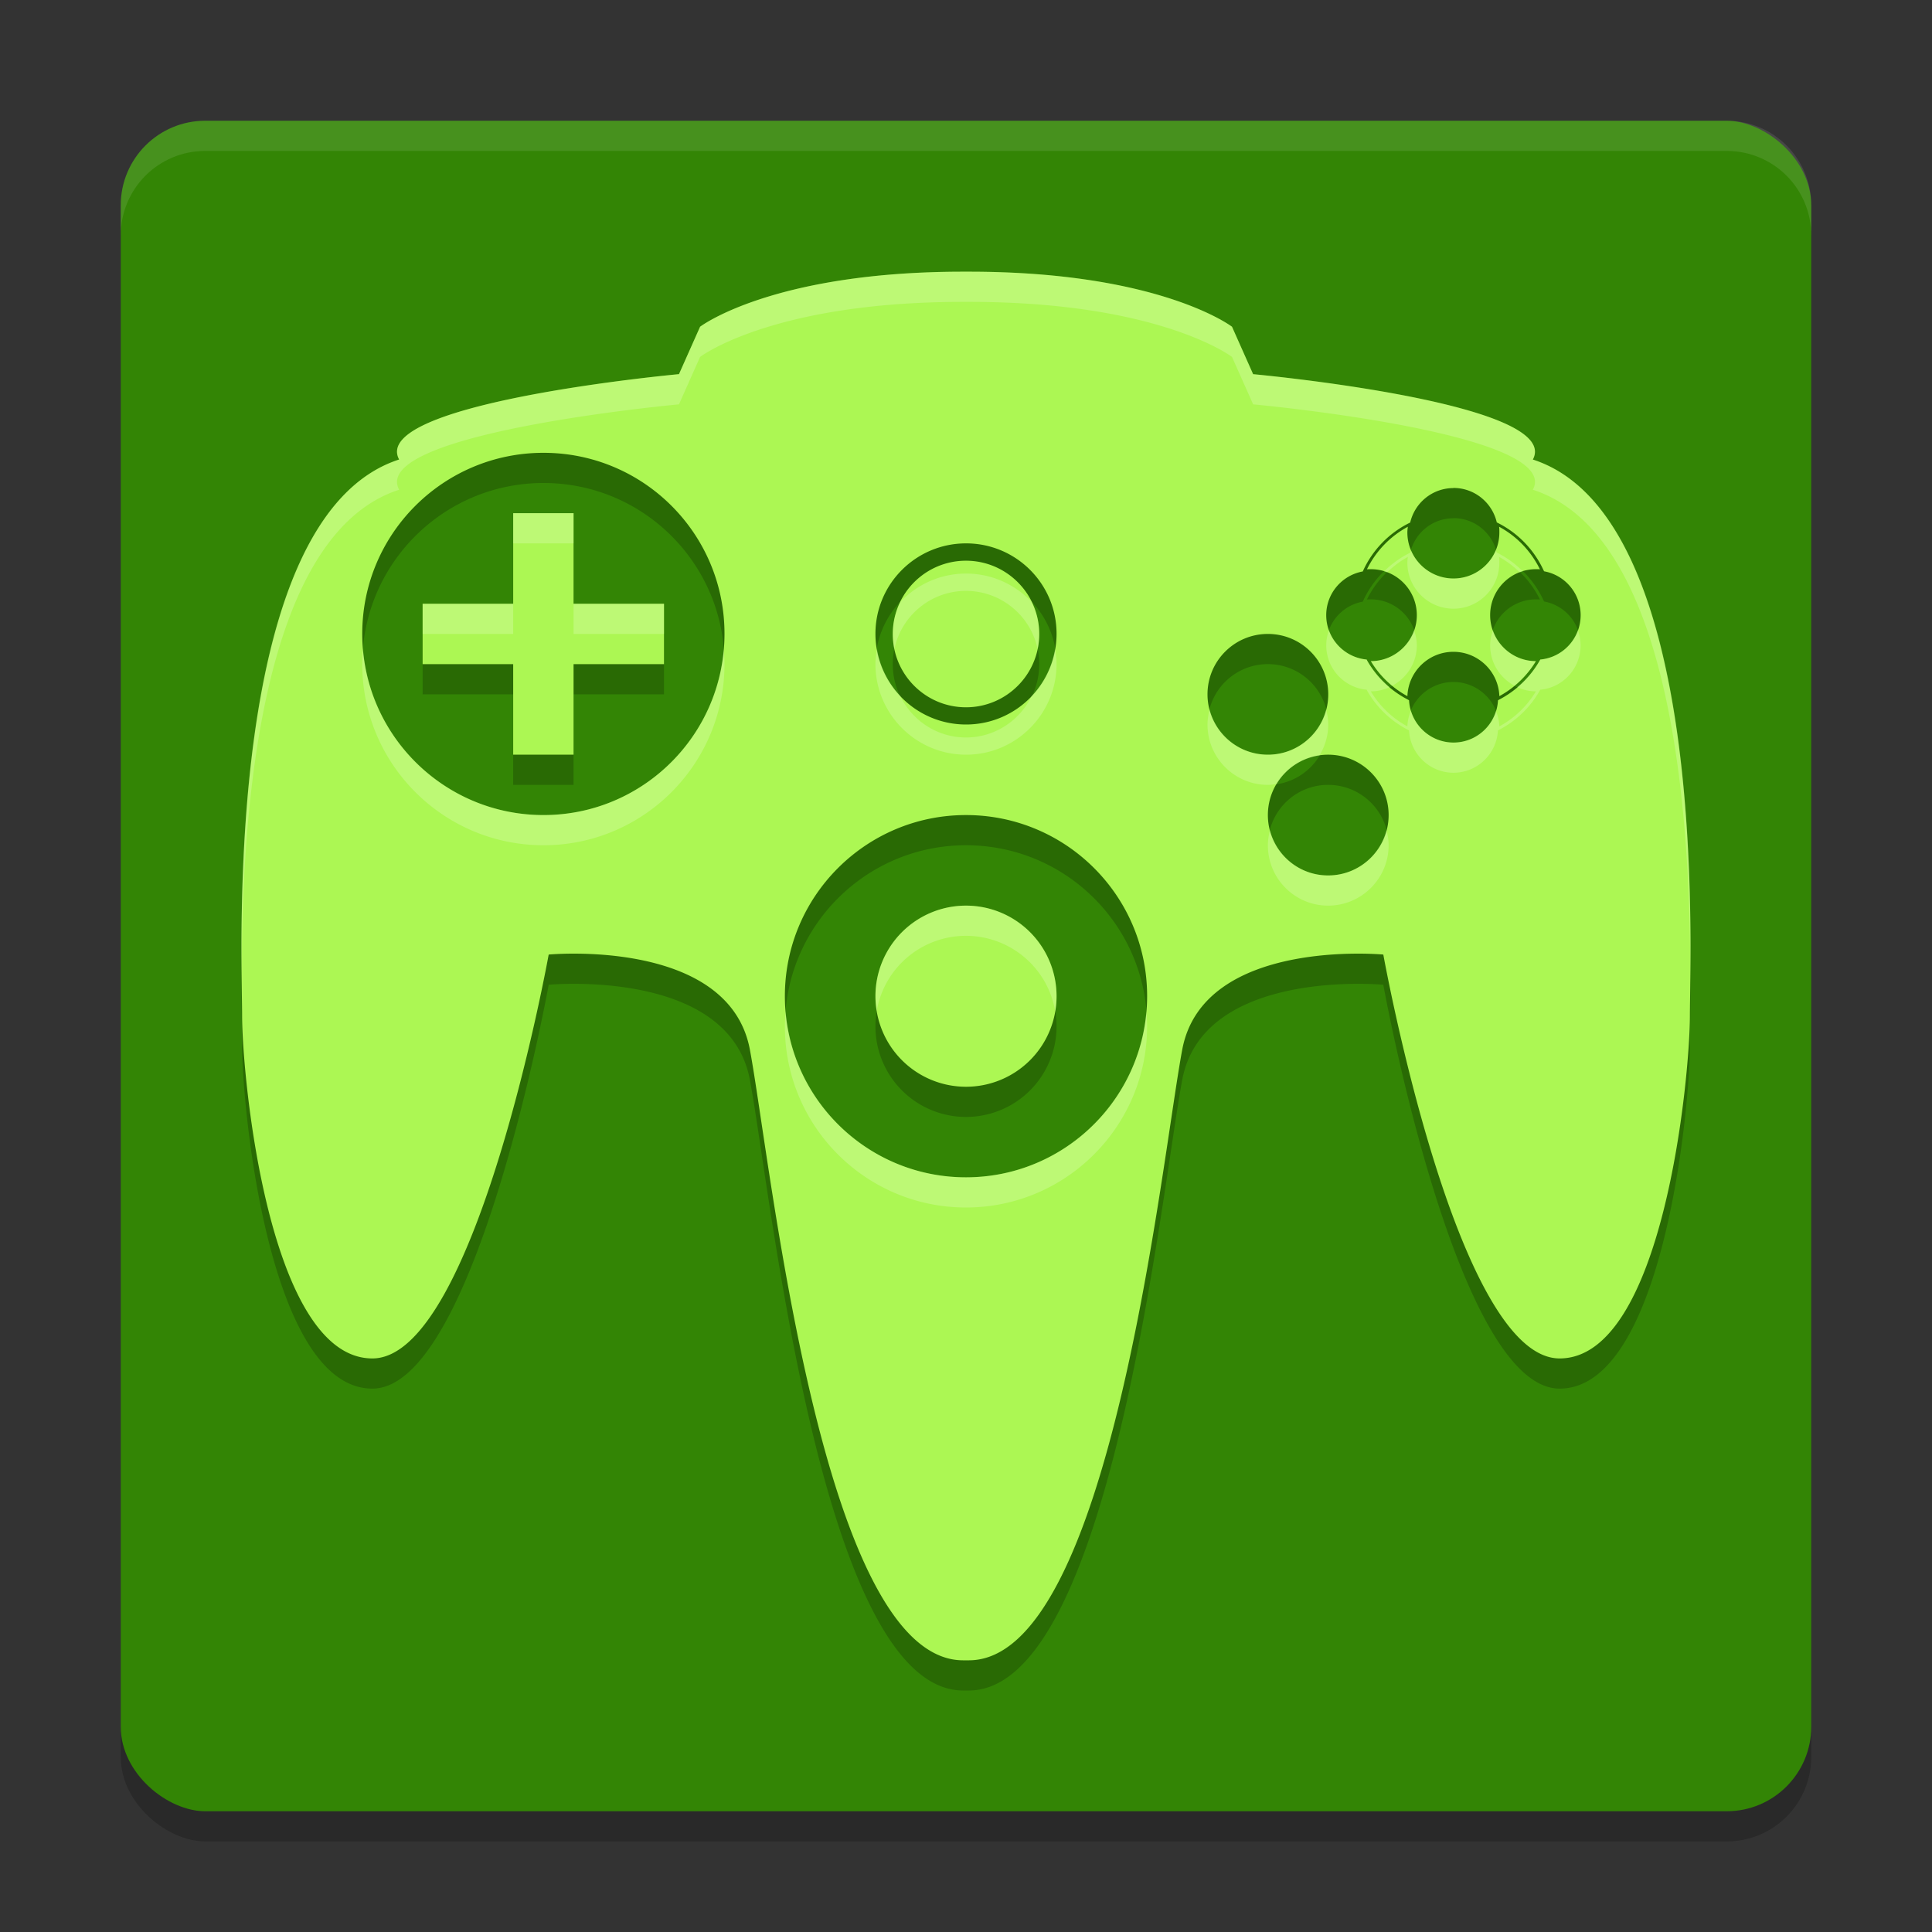 <svg xmlns="http://www.w3.org/2000/svg" width="64" height="64" version="1">
 <rect width="100%" height="100%" fill="#333333" stroke="none"/>
 <rect style="opacity:0.2" width="56" height="56" x="-61" y="-60" rx="2.8" ry="2.8" transform="matrix(0,-1,-1,0,0,0)"/>
 <rect style="fill:#338505" width="56" height="56" x="-60" y="-60" rx="2.8" ry="2.8" transform="matrix(0,-1,-1,0,0,0)"/>
 <path style="opacity:0.2" d="m 31.91,10 c -6.337,0 -8.719,1.824 -8.719,1.824 l -0.699,1.57 c 0,0 -10.285,0.943 -9.27,2.828 C 7.383,18.108 8.02,32.563 8.02,34.637 8.02,36.711 8.909,46 12.336,46 c 3.427,0 5.84,-13.379 5.84,-13.379 0,0 5.966,-0.563 6.664,3.145 C 25.538,39.474 27.201,56 31.906,56 h 0.188 c 4.706,0 6.372,-16.526 7.07,-20.234 0.698,-3.708 6.66,-3.145 6.66,-3.145 0,0 2.413,13.379 5.84,13.379 3.427,0 4.316,-9.289 4.316,-11.363 0,-2.074 0.636,-16.529 -5.203,-18.414 1.016,-1.885 -9.266,-2.828 -9.266,-2.828 L 40.812,11.824 c 0,0 -2.378,-1.824 -8.715,-1.824 z m -13.906,6 C 21.318,16 24,18.682 24,21.996 24,25.31 21.318,28 18.004,28 14.69,28 12,25.31 12,21.996 12,18.682 14.69,16 18.004,16 Z m 30.145,1.164 c 0.7,0 1.281,0.488 1.434,1.141 l 0.039,0.02 c 0.669,0.336 1.205,0.897 1.516,1.578 l 0.016,0.023 c 0.688,0.125 1.207,0.729 1.207,1.453 -0.001,0.769 -0.586,1.399 -1.336,1.469 l -0.016,0.027 c -0.318,0.562 -0.789,1.014 -1.363,1.309 l -0.023,0.016 c -0.042,0.777 -0.685,1.398 -1.473,1.398 -0.788,0 -1.431,-0.621 -1.473,-1.398 l -0.023,-0.016 C 46.078,23.889 45.603,23.437 45.285,22.875 l -0.012,-0.027 c -0.75,-0.07 -1.34,-0.7 -1.34,-1.469 0,-0.724 0.523,-1.324 1.211,-1.449 l 0.012,-0.027 c 0.311,-0.681 0.85,-1.239 1.52,-1.574 l 0.039,-0.02 c 0.152,-0.653 0.734,-1.141 1.434,-1.141 z M 17,18 v 3 h -3 v 2 h 3 v 3 h 2 v -3 h 2.996 V 21 H 19 v -3 z m 29.637,0.449 c -0.586,0.316 -1.063,0.812 -1.355,1.41 0.046,-0.004 0.088,-0.004 0.129,-0.004 0.84,0 1.523,0.683 1.523,1.523 0,0.839 -0.685,1.522 -1.523,1.523 0.294,0.489 0.71,0.888 1.211,1.16 0.029,-0.815 0.702,-1.469 1.523,-1.469 0.822,0 1.495,0.654 1.523,1.469 0.501,-0.273 0.917,-0.672 1.211,-1.16 -0.837,-0.002 -1.516,-0.685 -1.516,-1.523 0,-0.84 0.679,-1.523 1.52,-1.523 0.041,0 0.083,-2.08e-4 0.129,0.004 -0.293,-0.598 -0.765,-1.094 -1.352,-1.41 0.009,0.064 0.008,0.129 0.008,0.191 0,0.84 -0.68,1.523 -1.52,1.523 -0.84,0 -1.527,-0.683 -1.527,-1.523 0,-0.062 0.007,-0.127 0.016,-0.191 z M 32.002,19 C 33.658,19 35,20.34 35,21.996 35,23.653 33.658,25 32.002,25 30.345,25 29,23.653 29,21.996 29,20.34 30.345,19 32.002,19 Z m 0,0.574 C 30.661,19.573 29.575,20.659 29.574,22 c -8.25e-4,1.342 1.086,2.431 2.428,2.43 1.339,-0.002 2.425,-1.09 2.424,-2.43 -7.5e-4,-1.338 -1.086,-2.423 -2.424,-2.426 z M 42,22 c 1.105,0 2,0.895 2,2 0,1.105 -0.895,2 -2,2 -1.105,0 -2,-0.895 -2,-2 0,-1.105 0.895,-2 2,-2 z m 1.996,4 C 45.101,26 46,26.895 46,28 46,29.105 45.1,30 43.996,30 42.892,30 42,29.105 42,28 c 0,-1.105 0.892,-2 1.996,-2 z M 32,28 c 3.314,0 6,2.683 6,5.996 C 38,37.309 35.313,40 32,40 c -3.314,0 -6,-2.687 -6,-6 0,-3.313 2.686,-6 6,-6 z m 0,3 a 3,3 0 0 0 -3,3 3,3 0 0 0 3,3 3,3 0 0 0 3,-3 3,3 0 0 0 -3,-3 z"/>
 <path style="fill:#acf753" d="m 31.91,9 c -6.337,0 -8.719,1.824 -8.719,1.824 l -0.699,1.57 c 0,0 -10.285,0.943 -9.27,2.828 C 7.383,17.108 8.02,31.563 8.02,33.637 8.02,35.711 8.909,45 12.336,45 c 3.427,0 5.84,-13.379 5.84,-13.379 0,0 5.966,-0.563 6.664,3.145 C 25.538,38.474 27.201,55 31.906,55 h 0.188 c 4.706,0 6.372,-16.526 7.07,-20.234 0.698,-3.708 6.66,-3.145 6.66,-3.145 0,0 2.413,13.379 5.84,13.379 3.427,0 4.316,-9.289 4.316,-11.363 0,-2.074 0.636,-16.529 -5.203,-18.414 1.016,-1.885 -9.266,-2.828 -9.266,-2.828 L 40.812,10.824 C 40.812,10.824 38.435,9 32.098,9 Z m -13.906,6 C 21.318,15 24,17.682 24,20.996 24,24.31 21.318,27 18.004,27 14.69,27 12,24.31 12,20.996 12,17.682 14.69,15 18.004,15 Z m 30.145,1.164 c 0.7,0 1.281,0.488 1.434,1.141 l 0.039,0.02 c 0.669,0.336 1.205,0.897 1.516,1.578 l 0.016,0.023 c 0.688,0.125 1.207,0.729 1.207,1.453 -0.001,0.769 -0.586,1.399 -1.336,1.469 l -0.016,0.027 c -0.318,0.562 -0.789,1.014 -1.363,1.309 l -0.023,0.016 c -0.042,0.777 -0.685,1.398 -1.473,1.398 -0.788,0 -1.431,-0.621 -1.473,-1.398 l -0.023,-0.016 C 46.078,22.889 45.603,22.437 45.285,21.875 l -0.012,-0.027 c -0.75,-0.07 -1.34,-0.7 -1.34,-1.469 0,-0.724 0.523,-1.324 1.211,-1.449 l 0.012,-0.027 c 0.311,-0.681 0.85,-1.239 1.52,-1.574 l 0.039,-0.02 c 0.152,-0.653 0.734,-1.141 1.434,-1.141 z M 17,17 v 3 h -3 v 2 h 3 v 3 h 2 v -3 h 2.996 V 20 H 19 v -3 z m 29.637,0.449 c -0.586,0.316 -1.063,0.812 -1.355,1.41 0.046,-0.004 0.088,-0.004 0.129,-0.004 0.84,0 1.523,0.683 1.523,1.523 0,0.839 -0.685,1.522 -1.523,1.523 0.294,0.489 0.71,0.888 1.211,1.16 0.029,-0.815 0.702,-1.469 1.523,-1.469 0.822,0 1.495,0.654 1.523,1.469 0.501,-0.273 0.917,-0.672 1.211,-1.16 -0.837,-0.002 -1.516,-0.685 -1.516,-1.523 0,-0.84 0.679,-1.523 1.52,-1.523 0.041,0 0.083,-2.08e-4 0.129,0.004 -0.293,-0.598 -0.765,-1.094 -1.352,-1.41 0.009,0.064 0.008,0.129 0.008,0.191 0,0.84 -0.68,1.523 -1.52,1.523 -0.84,0 -1.527,-0.683 -1.527,-1.523 0,-0.062 0.007,-0.127 0.016,-0.191 z M 32.002,18 C 33.658,18 35,19.34 35,20.996 35,22.653 33.658,24 32.002,24 30.345,24 29,22.653 29,20.996 29,19.34 30.345,18 32.002,18 Z m 0,0.574 C 30.661,18.573 29.575,19.659 29.574,21 c -8.25e-4,1.342 1.086,2.431 2.428,2.43 1.339,-0.002 2.425,-1.09 2.424,-2.43 -7.5e-4,-1.338 -1.086,-2.423 -2.424,-2.426 z M 42,21 c 1.105,0 2,0.895 2,2 0,1.105 -0.895,2 -2,2 -1.105,0 -2,-0.895 -2,-2 0,-1.105 0.895,-2 2,-2 z m 1.996,4 C 45.101,25 46,25.895 46,27 46,28.105 45.1,29 43.996,29 42.892,29 42,28.105 42,27 c 0,-1.105 0.892,-2 1.996,-2 z M 32,27 c 3.314,0 6,2.683 6,5.996 C 38,36.309 35.313,39 32,39 c -3.314,0 -6,-2.687 -6,-6 0,-3.313 2.686,-6 6,-6 z m 0,3 a 3,3 0 0 0 -3,3 3,3 0 0 0 3,3 3,3 0 0 0 3,-3 3,3 0 0 0 -3,-3 z"/>
 <path style="opacity:0.1;fill:#ffffff" d="M 6.801 4 C 5.25 4 4 5.25 4 6.801 L 4 7.801 C 4 6.25 5.25 5 6.801 5 L 57.199 5 C 58.75 5 60 6.25 60 7.801 L 60 6.801 C 60 5.25 58.75 4 57.199 4 L 6.801 4 z"/>
 <path style="opacity:0.2;fill:#ffffff" d="M 31.91 9 C 25.573 9 23.191 10.824 23.191 10.824 L 22.492 12.395 C 22.492 12.395 12.208 13.337 13.223 15.223 C 7.985 16.914 7.956 28.648 8.006 32.559 C 7.996 27.948 8.371 17.789 13.223 16.223 C 12.208 14.337 22.492 13.395 22.492 13.395 L 23.191 11.824 C 23.191 11.824 25.573 10 31.91 10 L 32.098 10 C 38.435 10 40.812 11.824 40.812 11.824 L 41.512 13.395 C 41.512 13.395 51.793 14.337 50.777 16.223 C 55.629 17.789 56.004 27.948 55.994 32.559 C 56.044 28.648 56.015 16.913 50.777 15.223 C 51.793 13.337 41.512 12.395 41.512 12.395 L 40.812 10.824 C 40.812 10.824 38.435 9 32.098 9 L 31.91 9 z M 17 17 L 17 18 L 19 18 L 19 17 L 17 17 z M 49.551 18.229 C 49.321 18.777 48.78 19.164 48.148 19.164 C 47.52 19.164 46.978 18.781 46.744 18.236 C 46.737 18.262 46.721 18.283 46.715 18.309 L 46.676 18.328 C 46.368 18.483 46.091 18.689 45.848 18.928 C 45.882 18.938 45.918 18.946 45.951 18.959 C 46.157 18.762 46.384 18.586 46.637 18.449 C 46.628 18.513 46.621 18.578 46.621 18.641 C 46.621 19.481 47.308 20.164 48.148 20.164 C 48.988 20.164 49.668 19.481 49.668 18.641 C 49.668 18.578 49.669 18.513 49.66 18.449 C 49.913 18.586 50.138 18.762 50.344 18.959 C 50.377 18.946 50.412 18.936 50.447 18.926 C 50.205 18.686 49.929 18.479 49.621 18.324 L 49.582 18.305 C 49.576 18.277 49.559 18.255 49.551 18.229 z M 32.002 19 C 31.145 19 30.375 19.362 29.828 19.938 C 29.67 20.259 29.574 20.617 29.574 21 C 29.574 21.172 29.593 21.34 29.627 21.502 C 29.858 20.401 30.833 19.573 32.002 19.574 C 33.169 19.576 34.142 20.402 34.373 21.5 C 34.407 21.338 34.426 21.172 34.426 21 C 34.426 20.613 34.326 20.252 34.164 19.928 C 33.618 19.358 32.854 19 32.002 19 z M 14 20 L 14 21 L 17 21 L 17 20 L 14 20 z M 19 20 L 19 21 L 21.996 21 L 21.996 20 L 19 20 z M 52.27 20.875 C 52.081 21.404 51.603 21.794 51.023 21.848 L 51.008 21.875 C 50.814 22.219 50.555 22.513 50.258 22.764 C 50.448 22.85 50.657 22.902 50.879 22.902 C 50.585 23.391 50.169 23.79 49.668 24.062 C 49.662 23.881 49.619 23.709 49.555 23.549 C 49.37 24.154 48.813 24.598 48.148 24.598 C 47.48 24.598 46.92 24.149 46.738 23.539 C 46.671 23.702 46.628 23.877 46.621 24.062 C 46.12 23.79 45.704 23.391 45.41 22.902 C 45.633 22.902 45.844 22.851 46.035 22.764 C 45.737 22.513 45.479 22.218 45.285 21.875 L 45.273 21.848 C 44.694 21.794 44.214 21.405 44.023 20.877 C 43.966 21.034 43.934 21.202 43.934 21.379 C 43.934 22.148 44.523 22.778 45.273 22.848 L 45.285 22.875 C 45.603 23.437 46.078 23.889 46.652 24.184 L 46.676 24.199 C 46.718 24.976 47.361 25.598 48.148 25.598 C 48.936 25.598 49.579 24.976 49.621 24.199 L 49.645 24.184 C 50.219 23.889 50.69 23.437 51.008 22.875 L 51.023 22.848 C 51.774 22.778 52.358 22.148 52.359 21.379 C 52.359 21.202 52.326 21.032 52.27 20.875 z M 46.842 20.877 C 46.634 21.471 46.073 21.901 45.41 21.902 C 45.598 22.215 45.841 22.487 46.119 22.717 C 46.6 22.46 46.934 21.96 46.934 21.379 C 46.934 21.202 46.898 21.035 46.842 20.877 z M 49.455 20.879 C 49.4 21.037 49.363 21.203 49.363 21.379 C 49.363 21.959 49.691 22.458 50.168 22.715 C 50.447 22.485 50.69 22.215 50.879 21.902 C 50.217 21.901 49.662 21.472 49.455 20.879 z M 12.025 21.496 C 12.012 21.661 12 21.827 12 21.996 C 12 25.31 14.69 28 18.004 28 C 21.318 28 24 25.31 24 21.996 C 24 21.827 23.988 21.661 23.975 21.496 C 23.72 24.576 21.149 27 18.004 27 C 14.859 27 12.28 24.576 12.025 21.496 z M 29.051 21.496 C 29.023 21.66 29 21.825 29 21.996 C 29 23.653 30.345 25 32.002 25 C 33.658 25 35 23.653 35 21.996 C 35 21.825 34.977 21.66 34.949 21.496 C 34.849 22.094 34.576 22.628 34.178 23.051 C 33.786 23.863 32.963 24.428 32.002 24.43 C 31.035 24.43 30.207 23.861 29.816 23.043 C 29.422 22.622 29.151 22.09 29.051 21.496 z M 40.07 23.5 C 40.029 23.661 40 23.826 40 24 C 40 25.105 40.895 26 42 26 C 42.1 26 42.195 25.985 42.291 25.971 C 42.592 25.47 43.104 25.117 43.707 25.029 C 43.889 24.728 44 24.378 44 24 C 44 23.826 43.971 23.661 43.93 23.5 C 43.707 24.361 42.931 25 42 25 C 41.069 25 40.293 24.361 40.07 23.5 z M 42.07 27.5 C 42.029 27.661 42 27.826 42 28 C 42 29.105 42.892 30 43.996 30 C 45.1 30 46 29.105 46 28 C 46 27.826 45.97 27.661 45.928 27.5 C 45.703 28.361 44.926 29 43.996 29 C 43.065 29 42.293 28.361 42.07 27.5 z M 32 30 A 3 3 0 0 0 29 33 A 3 3 0 0 0 29.043 33.486 A 3 3 0 0 1 32 31 A 3 3 0 0 1 34.957 33.514 A 3 3 0 0 0 35 33 A 3 3 0 0 0 32 30 z M 37.975 33.496 C 37.72 36.575 35.144 39 32 39 C 28.855 39 26.28 36.579 26.025 33.5 C 26.012 33.665 26 33.831 26 34 C 26 37.313 28.686 40 32 40 C 35.313 40 38 37.309 38 33.996 C 38 33.827 37.988 33.661 37.975 33.496 z"/>
</svg>
